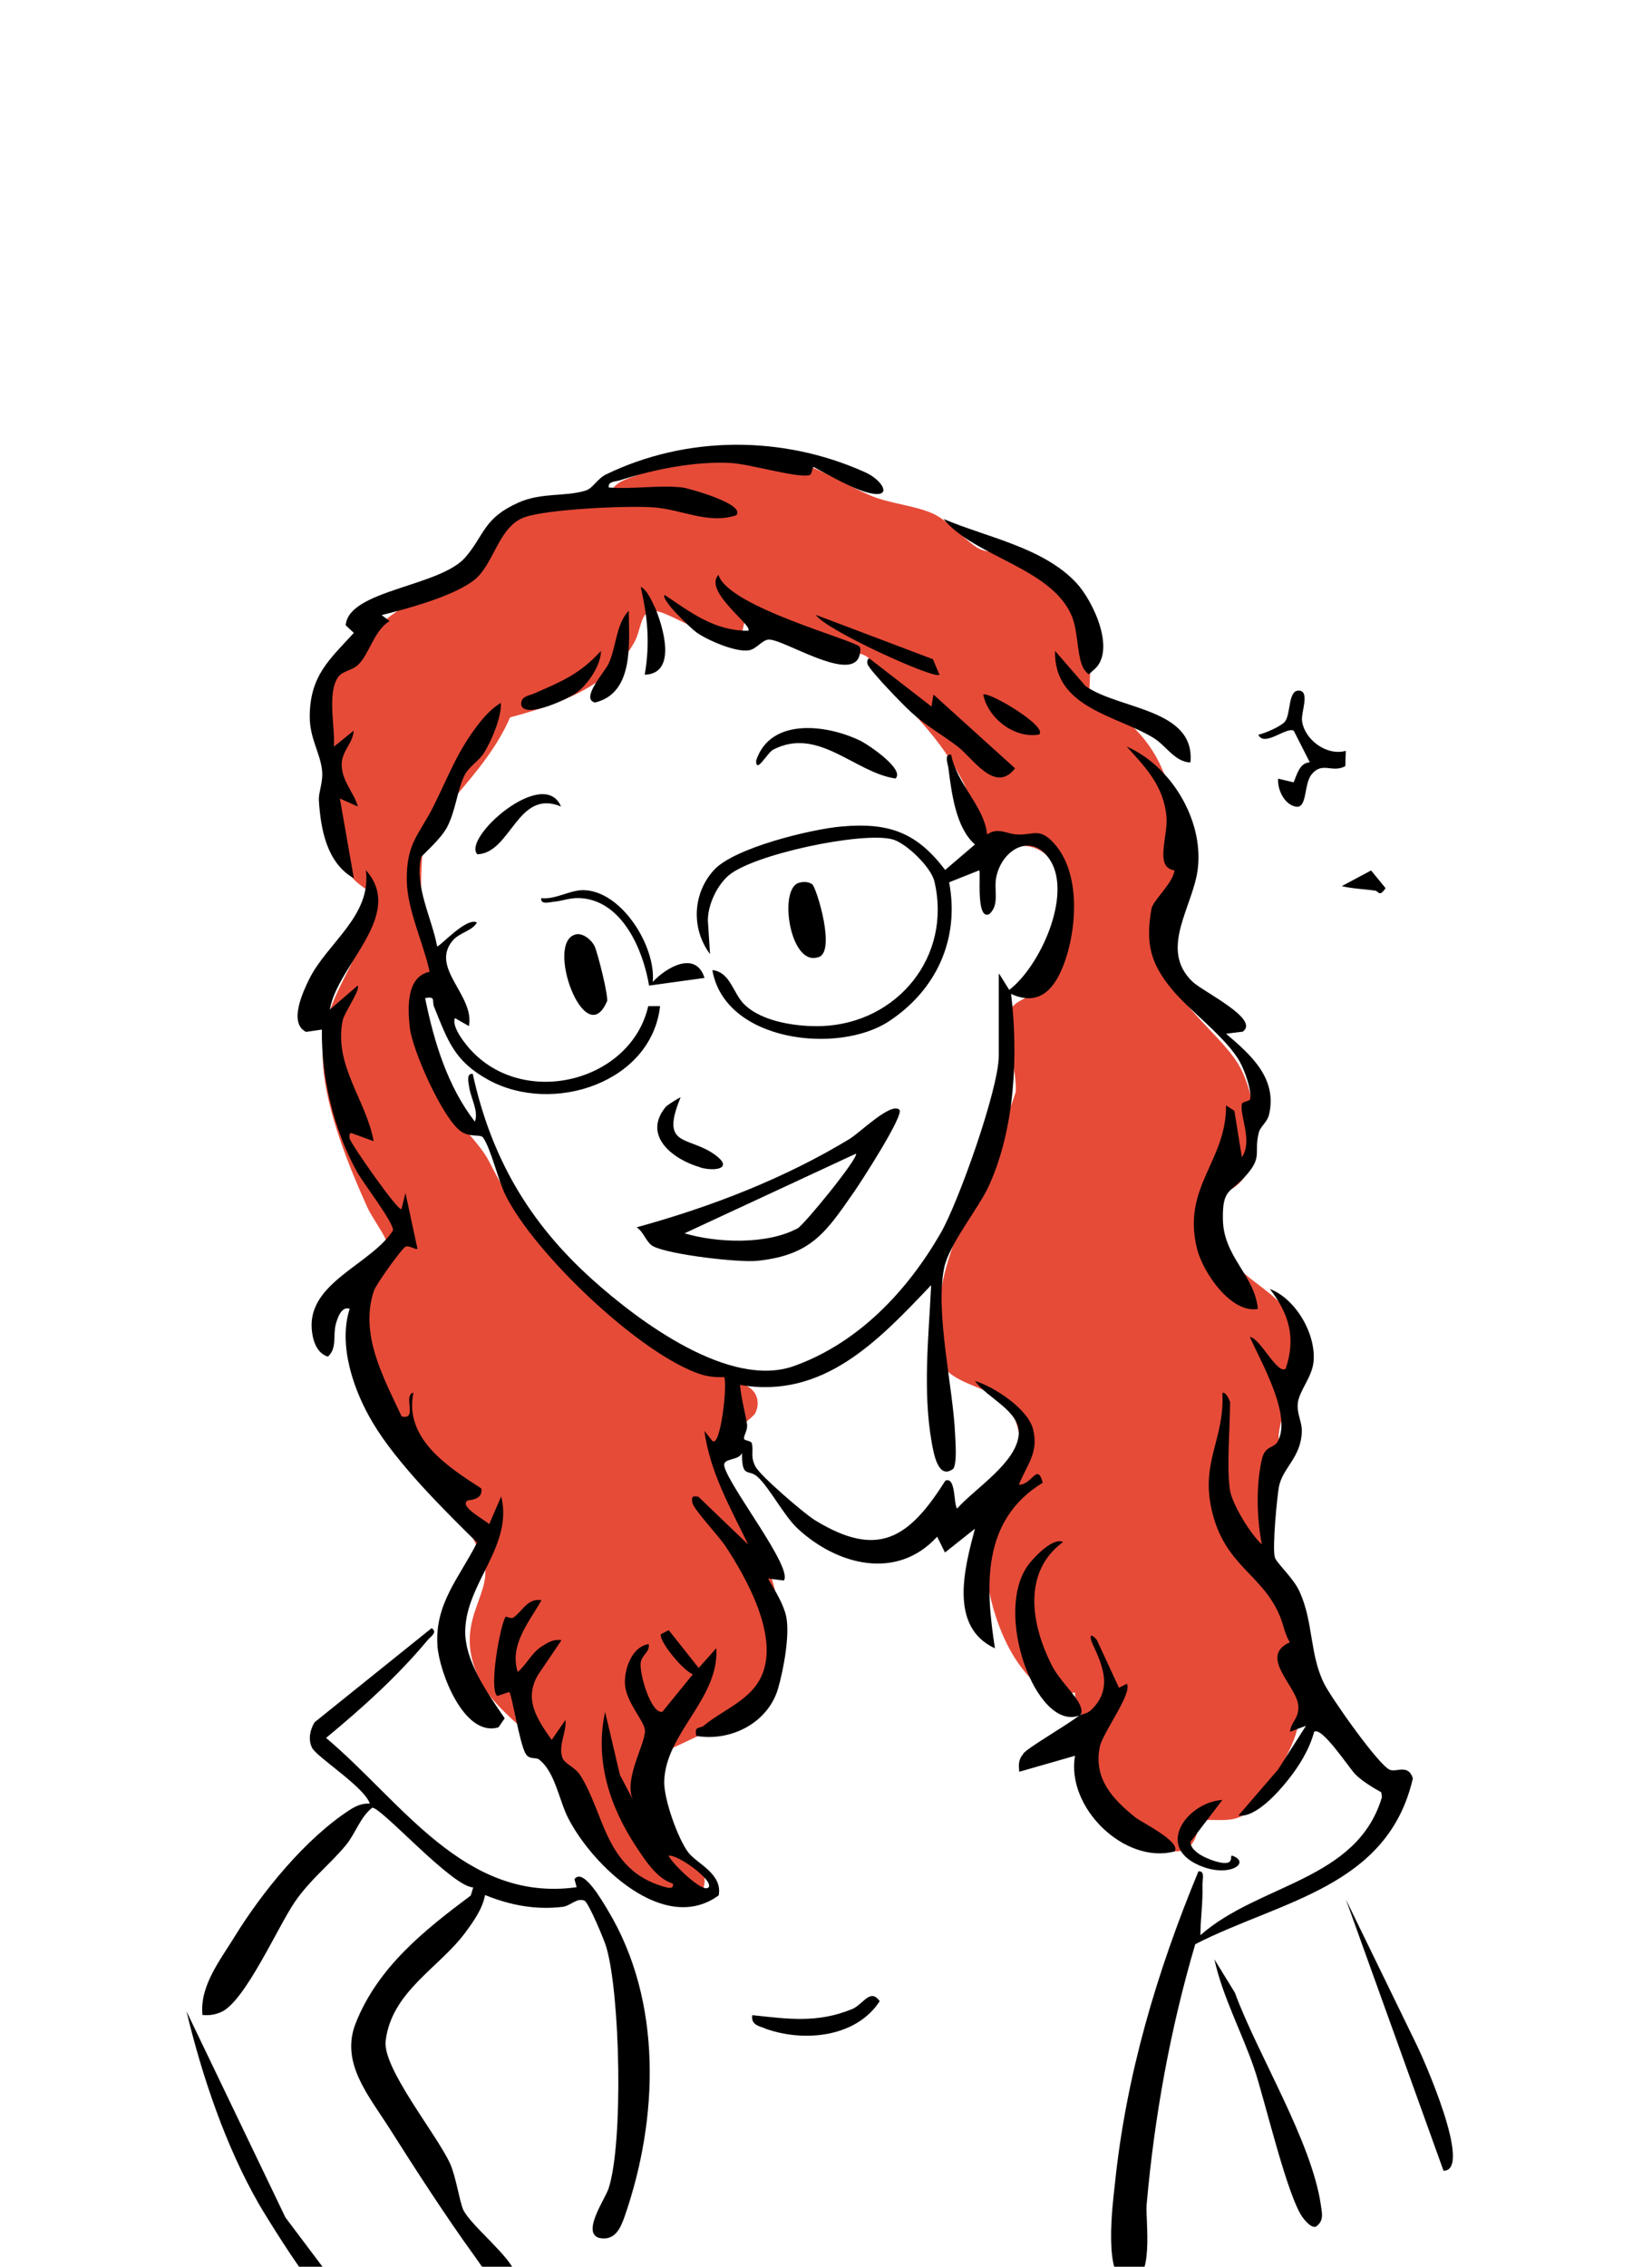 <?xml version="1.0" encoding="UTF-8"?>
<svg id="B.sonders" xmlns="http://www.w3.org/2000/svg" viewBox="0 0 99.21 136.06">
  <defs>
    <style>
      .cls-1 {
        fill: #e64b38;
      }
    </style>
  </defs>
  <g id="Anna">
    <path class="cls-1" d="M72.47,71.67c-.4.39.89,3.16,1.24,3.67,1.39,2.02,4.11,2.43,4.46,5.61.09.86-1.31,3.88-1.38,5.23-.03.57.29,1.06.19,1.59-.27,1.52-2.09,1.53-1.11,4.55.7,2.15,2.82,5.54,2.57,7.93-.09.9-.36,2.29-.5,3.34-.17,1.27-1.93,4.18-2.84,5.05s-1.91.52-3.08.62c-.17,2.17-1.48,2.23-3.14,1.3-1.18-.66-.99-1.16-1.66-1.93-.94-1.08-2.36-2.23-2.6-3.88-.08-.59.41-.9.42-1.37s-.51-1.19-.48-1.78c-1.63.19-2.24-.26-3.19-1.47-2.08-2.68-3.02-7.93-1.5-11.05.7-1.44,1.75-1.04,1.31-3.12-.56-2.66-2.65-2.39-4.13-3.52-.92-.7-.7-4.12-.48-5.28.65-3.53,3.31-8.1,4.43-11.62.09-1.07-.67-3.87-.44-4.71s1.7-1.07,2.22-1.62c1.15-1.24,1.49-5.95.48-7.4-1.33-1.9-3.16-.49-4.08-1.19-.36-.28-.88-2.8-1.34-3.68-1.41-2.72-3.16-4.25-5.11-6.38-.3-.33-.32-.85-.59-1.08-.58-.5-1.78-.24-2.45-.42-.75-.2-4.68-2.1-4.95-1.86l-.27,1.16c-.91.34-1.47-.31-2.16-.52-1.21-.38-1.45-.61-2.36-.99-1.59-.67-1.31.71-1.86,1.71-1.47,2.67-4.7,3.77-7.46,4.5-.74,1.74-2,3.25-3.22,4.68-.46.54-1.18.88-1.52,1.35-.72.97-.64,4.88-.52,6.2.08.87.74,2.25.67,2.83-.05.4-.5.68-.6,1.04-.4,1.45,1.63,7.65,2.66,8.84,1.38,1.6,1.05,1.42,2.03,3.12,1.82,3.16,6.37,8.01,9.53,9.84,1.62.94,3.44,1.54,5.18,2.23.64.32.83,1.02.51,1.65-.11.23-1.92,1.6-1.98,1.72-.26.45.03,2.32.25,2.88s.94,1.19,1.26,1.85c1.63,3.35,2.3,5.13,1.76,8.96-.13.9-.73,1.83-1.43,2.4l-5.93,2.8c-.14,1.97-.54,3.1.8,4.76.72.89,2.11,1.29,2.23,2.57.07.72-.52,1.48-1.27,1.48-.53,0-4.48-2.97-5.03-3.56-1.33-1.44-1.12-3.2-1.91-4.31-1.1-1.55-4.18-3.46-5.18-5.34-1.87-3.53.59-5.17.18-7.11-.16-.74-2.06-4.26-2.57-5.09-2.29-3.76-5.5-6.5-4.47-11.51.15-.74,1.14-2.68,1.12-2.86-.03-.29-.89-1.48-1.11-1.99-1.13-2.5-2.48-5.83-2.67-8.57-.31-4.42,2.63-5.89,2.86-10.08-.01-.54-1-.7-1.31-1.53-.41-1.09-.87-3.72-1.04-4.94-.25-1.82-.67-5.87.48-7.35.5-.64,1.24-.59,1.58-.93.24-.24.38-.96.68-1.36,1.37-1.82,6.25-2.98,7.15-5.04.43-1-.37-1.71,1.43-1.92,1.57-.18,3.38-.16,4.96-.72.27-.1.46-.86,1.24-1.21,2.08-.93,6.84-1.68,9.08-1.4,2.31.29,3.89,1.52,5.81,2.32,1.11.47,2.62.58,3.71,1.07,1.01.46,2.12,1.84,2.87,2.15.55.23,1.14.1,1.62.29,1.27.51,4.26,2.37,4.67,3.7s.29,3.38.21,4.8c2.18,1.18,3.75,2.55,4.62,4.96.35.98,1.18,3.99,1.26,4.96.11,1.4-.3,2.73-.78,4.03-.13.36-.62.55-.67,1.01-.28,2.85,3.33,5.11,4.55,7.17,1.35,2.28,1.91,7.97-1.92,7.79Z"/>
    <path d="M60.01,58.46l.6.96c1.86-1.43,3.76-5.65,2.48-7.75-1.09-1.77-2.92-.7-3.26.98-.16.76.22,1.66-.42,2.22-.82.4-.5-2.53-.6-2.63l-1.81.72c.64,3.4-.76,6.46-3.61,8.34-3.04,2.01-9.86,1.25-10.61-3.07,1.07.11,1.24,1.38,1.9,2.04,1.08,1.08,3.21,1.37,4.68,1.32,4.54-.17,7.83-4.2,6.75-8.7-.21-.86-1.71-2.3-2.52-2.51-1.83-.48-8.47.92-9.88,2.21-.68.62-1.19,1.72-1.2,2.64l.13,2.04c-1.14-1.53-1.05-3.63.23-5.04,1.21-1.34,5.84-2.46,7.67-2.62,2.82-.25,4.51.34,6.22,2.61l1.79-1.53c-1.16-1.02-1.4-3.1-1.6-4.62-.04-.26-.26-.83.17-.77.35,1.78,2,3.12,2.16,4.79.66-.46,1.16-.03,1.81,0,.99.05,1.35-.46,2.26.59,1.5,1.73,1.33,4.83.65,6.88-.52,1.57-1.43,2.95-3.28,2.1.44,3.67.23,8.07-1.32,11.49-.62,1.38-2.4,3.51-2.7,4.96-.55,2.69.54,7.16.66,10.01.02.5.12,1.68-.11,2.04-.91.7-1.18-.93-1.3-1.59-.54-3.11-.18-6.31-.03-9.43-3.13,3.29-6.45,6.86-11.48,5.99.07.79.29,1.56.42,2.34.06.36-.19.66-.18.87,0,.16.42.11.47.3.12.47-.11.79.23,1.41.31.56,2.88,2.77,3.53,3.18,3.81,2.35,5.67,1.12,7.86-2.35.65-.28.49,1.46.71,1.67,1.05-1.19,3.59-2.76,3.7-4.46.1-1.4-1.91-2.17-2.63-3.2,1.17.36,3.16,1.67,3.48,2.87.38,1.43-.36,2.14-.84,3.36.8.02,1.1-1.36,1.43-.12-3.67,2.25-3.45,6.18-2.87,9.94-2.79-1.29-1.82-4.84-1.2-7.18l-1.8,1.43-.47-.95c-2.42,2.65-6,1.71-8.37-.48-.83-.77-1.68-2.44-2.41-3.11-.56-.51-.95.13-.94-1.44-.18.49-1.19.28-1.06.81.29,1.22,4.16,6.13,3.57,6.85l-.95-.12c.39.66.93,1.52,1.09,2.26.24,1.12-.16,3.22-.48,4.33-.6,2.08-2.84,3.21-4.91,2.86-.15-.62.2-.42.45-.62,1.19-.98,2.81-1.52,3.47-2.99,1.05-2.35-.88-5.83-2.19-7.81-.39-.58-1.9-2.19-1.97-2.58-.06-.36,0-.42.36-.36l2.99,2.87c-1.07-2.22-2.29-4.33-2.63-6.82l.48.6c.49.44.92-3.41.71-3.83-.48.02-.93-.02-1.39-.16-3.66-1.19-10.02-7.28-11.74-10.76-.44-.88-.89-2.82-1.35-3.46-.15-.21-.77,0-1.3-.35-1.11-.74-2.95-4.9-3.1-6.25-.13-1.22-.21-3.05,1.19-3.35-.36-1.69-1.34-3.72-1.37-5.44-.04-2.33.76-2.78,1.63-4.55.93-1.86,1.43-3.34,2.83-5.07.31-.39.76-.83,1.19-1.08.05.83-.55,2.24-.99,2.96-.32.54-.93.84-1.21,1.42-.42.87-.51,2.06-1.02,3.06-.39.76-1.54,1.72-1.57,1.83-.42,1.71.66,3.69.96,5.34.11.09,1.75-1.77,2.39-1.43-.26.5-1.03.6-1.44,1.07-1.42,1.65,1.32,3.3.96,5.15l-.84-.48c-.23.51.65,1.62,1.07,2.04,3.27,3.36,9.52,1.71,10.54-2.76h.71c-.51,4.59-6.43,6.54-10.29,4.44-2.07-1.13-2.45-2.35-3.28-4.39-.15-.36.14-.65-.54-.53.53,2.61,1.34,5.29,2.99,7.42.23-.65-.24-1.39-.34-2.06-.04-.25-.2-.87.21-.81,1.1,5.01,3.36,8.91,7.18,12.34,2.79,2.51,8.25,6.59,12.13,5.19,3.86-1.39,6.78-4.49,8.79-7.97,1.07-1.85,3.49-8.67,3.49-10.64v-4.91ZM19.58,104.32c2.18-1.8,4.28-3.69,6.1-5.87.16-.19.63-.48.24-.72l-7.03,5.65c-.27.46-.4,1.03-.15,1.53.28.56,3.13,2.34,3.47,3.35-.46-.02-.81.13-1.19.37-2.67,1.72-5.3,4.96-6.95,7.65-.87,1.41-2.09,2.95-1.91,4.67.41.04.76-.02,1.13-.18,1.43-.64,3.39-5.11,4.41-6.6.94-1.37,2.06-2.2,3.06-3.4.6-.72.85-1.67,1.59-2.26.49-.1,4.82,4.77,6.07,4.78l-.15.49c-2.8,2.09-5.57,4.3-6.9,7.64-.96,2.39.77,4.36,2.03,6.35,1.52,2.4,3.42,5.34,5.07,7.61.38.52,1.16,1.78,1.76,1.85.55.06.9-.15.73-.74-.3-1.05-2.64-2.86-3.13-3.83-.22-.45-.44-1.99-.8-2.79-.81-1.77-4.06-5.72-3.87-7.36.35-2.96,3.2-4.38,4.77-6.49.5-.68,1.04-1.42,1.2-2.27,1.51.61,3.01.9,4.65.71.5-.06.85-.57,1.33-.37.26.17,1.17,2.33,1.3,2.78.84,2.84,1.03,11.76.14,14.49-.22.66-1.62,2.63-.58,2.97.94.2,1.28-.54,1.54-1.28,2.04-5.86,2.3-12.93-1.02-18.41-.29-.48-1.48-2.58-1.99-1.84l.13.48c-6.75.94-10.54-5.19-15.07-8.98ZM73.89,84.21s-.23-.7-.48-.6c.14,2.78-1.3,4.1-.65,6.99.77,3.42,3.04,3.84,4.11,6.42.21.51.29,1.08.59,1.56-1.91.85.44,2.64.51,3.82.04.78-.43.92-.5,1.55l.96-.36-1.68,2.63-2.38,2.76c1.03.14,2.38-1.38,2.99-2.15.67-.84,1.28-1.83,1.56-2.88.46-.34,2.09,2.16,2.47,2.55s1.08.82,1.56,1.08l.04.3c-1.5,5.02-7.39,5.18-10.9,8.28,0-1,.16-1.98.12-3-.01-.29.18-.89-.24-.83-2.5,6.04-4.35,12.25-5.02,18.8-.11,1.02-.76,5.87.83,5.88s1-3.72,1.08-4.68c.47-5.3,1.42-10.54,2.92-15.63,5.12-2.62,11.56-3.4,13.07-9.96-.29-.88-.99-.34-1.39-.51-.68-.29-3.52-4.32-3.94-5.17-.87-1.74-.64-3.66-1.46-5.49-.37-.85-1.4-1.74-1.5-2.09-.16-.55.12-3.51.24-4.21.21-1.17,1.37-1.79,1.38-3.41,0-.53-.31-1-.24-1.65.09-.73.84-1.53.94-2.44.18-1.65-1.04-3.8-2.62-4.4,1.15,1.48,1.58,2.94.95,4.79-.51.36-1.52-1.83-2.15-1.91.67,1.52,2.54,4.7,1.67,6.28-.22.41-.75.23-.94,1.03-.37,1.57-.32,3.56-.01,5.14-.67-.58-1.78-2.42-1.91-3.23-.22-1.33,0-3.78,0-5.27ZM21.97,52.23c.36,2.75-2.31,4.35-3.4,6.54-.37.75-1.26,2.64-.19,3.17l.95-.14c-.04,2.9.71,6,2.11,8.54.35.64,2.24,3.09,2.16,3.52-1.31,2.04-5.09,3.1-4.88,5.91.05.66.29,1.46.97,1.66.56-.49.3-1.23.47-1.92.08-.3.32-1.14.84-.95-.71,2.2.25,4.95,1.4,6.86,1.45,2.43,4.23,5.18,6.25,7.17-1.05,2.09-2.55,3.66-2.38,6.2.11,1.57,1.6,5.52,3.67,4.89l.37-.54c-.99-1.45-2.42-3.43-2.37-5.29.07-2.85,2.89-5.07,2.16-8.03l-.72,1.67c-.23-.24-1.88-1.09-1.28-1.43.43-.04.9-.18.8-.72-2.01-1.29-4.65-3-4.07-5.75-.66.16.29,1.68-.71,1.43-1.07-2.3-2.54-4.9-1.67-7.53.13-.4,1.67-2.53,1.89-2.65s.65.21.73.12l-.72-3.35-.24.96c-.16.22-2.99-3.84-3.1-4.2-.04-.12-.06-.39.11-.35l1.32.48c-.46-2.5-2.41-4.56-1.86-7.25.09-.46,1.09-1.86.9-2.09l-1.67,1.44c.45-2.7,4.57-5.68,2.15-8.38ZM30.82,97.1c-.11.08-.43-.08-.45-.06-.32.42-1.04,4.4-.5,4.76l.71-.24c.16.12.62,3.11.99,3.71.23.38.59.18.81.35.96.75,1.19,2.44,1.75,3.53,1.47,2.85,5.78,7,9.03,4.62.25-1.29-1.31-1.91-1.82-2.57-.63-.83-1.47-3.19-1.45-4.25.06-2.92,3.3-4.95,3.13-8.02l-1.06,1.19-1.8-2.27-.48.25c-.07.48,1.38,2.21,1.93,2.4l-1.83,2.25c-.69.15-1.41-2.35-1.3-2.97.08-.46.55-.61.48-1.09-1.05.14-1.51,1.62-1.42,2.48.1,1.04,1.14,2.12,1.19,2.68.07.76-1.3,2.93-.72,4.18l-.78-1.49-.89-3.78c-.63,2.88.26,5.66,1.86,8.08.53.8,1.26,1.95,2.21,2.22.07.38-.31.25-.54.19-3.56-1.02-3.56-4.42-5.03-6.7-.33-.51-.96-.67-1.08-1.08-.23-.74.27-1.49.2-2.23l-.83,1.2c-.87-1.25-1.7-2.43-.81-3.92l1.4-2.07c-.48-.07-.8.13-1.18.37-.63.4-.92,1.11-1.45,1.54-.51-1.62.67-2.97,1.43-4.31-.83-.13-1.12.63-1.68,1.04ZM40.15,111.39c.52-.12,2.79,1.53,2.39,1.91-.36.34-2.2-1.47-2.39-1.91ZM36.56,29.24c-.05-.35.41-.33.67-.41,2.05-.66,4.49-1.15,6.64-1.04,1.17.06,4.02.92,4.74.73.19-.05.14-.51.27-.48.94.5,2.45,1.39,3.46,1.58,1.28.24.64-.82-.4-1.28-4.94-2.22-10.7-2.21-15.55.14-.5.24-.79.83-1.2.96-1.22.39-2.65.1-4.06.73-2.1.94-2.01,1.91-3.18,3.28-1.53,1.77-7.02,1.96-7.19,4.08l.49.46c-1.5,1.63-2.64,2.59-2.65,5.03,0,1.26.6,2.15.73,3.13.11.78-.21,1.37-.18,1.9.11,1.73.47,3.74,2.1,4.67l-.84-4.79,1.08.48c-.24-.86-.97-1.53-.97-2.52,0-.82.68-1.27.72-2.03l-1.19.96c.09-1.13-.42-3.19.25-4.17.26-.38.82-.39,1.19-.73.68-.62.97-2.09,1.91-2.64l-.48-.36c1.55-.38,4.22-1.11,5.49-2.05s1.49-3.27,3.11-3.83c1.38-.48,6.23-.71,7.78-.58,1.67.13,3.25,1.02,4.91.47.62-.67-2.93-1.64-3.23-1.67-1.38-.16-3.02.12-4.43,0ZM74.61,61.94c1.13-.74-2.36-2.41-2.99-3.01-2.07-1.98.07-4.54.32-6.84.32-2.92-1.63-6.12-4.28-7.28,1.15,1.26,2.22,2.37,2.39,4.19.12,1.19-.75,3.07.48,3.24-.06.75-1.29,1.81-1.38,2.31-.37,2.1-.05,3.3,1.26,4.87,1.09,1.3,3.26,2.89,4.05,4.32.28.5.72,1.71.62,2.22-.03.17-.46.14-.5.31-.14.71.67,2.22,0,3.19l-.45-2.78-.5-.33c.02,3.37-2.65,4.88-1.75,8.58.34,1.41,2.03,3.92,3.66,3.64-.19-2.04-2.07-3.11-2.1-5.39-.03-1.8.42-1.58,1.28-2.5,1.17-1.26.55-1.44.88-2.71.09-.35.51-.62.61-1.06.52-2.19-1.11-3.61-2.58-4.86l.96-.12ZM51.08,68.33c-3.96,2.41-8.4,4.12-12.85,5.34.45.28.57.93,1.02,1.15.98.49,5.11.98,6.25.86,3.26-.35,4.12-1.74,5.84-4.21.36-.52,2.99-4.57,2.67-4.86-.5-.47-2.39,1.39-2.94,1.72ZM47.88,73.74c-1.83.98-4.82.87-6.77.29l10.29-4.78c.22.19-3.11,4.28-3.52,4.5ZM61.45,105.28c-.3.36-.28.64-.24,1.07l3.35-.96c-.55,3.12,3,6.54,5.98,5.74.41-.58-1.98-1.74-2.37-2.05-1.37-1.11-2.51-2.32-2.12-4.24.17-.82,1.98-3.23,1.62-3.77l-.47.24-1.33-2.87c-.45-.53-.43-.14-.25.25.63,1.34,1.2,2.72-.09,3.95-.27.26-.62.25-.73.34.24-.09.15-.43.05-.65-.31-.67-1.23-1.47-1.69-2.38-1.23-2.43-1.78-5.58.68-7.39-.58-.29-1.65.82-2.04,1.31-2.21,2.84.41,10.05,3,9.11-.76.6-3.03,1.89-3.35,2.28ZM43.14,34.51c-.91,1,2.13,3.06,1.79,3.35-2.04.01-3.44-1.1-5.02-2.15-.25.28,1.62,2.05,1.93,2.26.67.47,2.38,1.21,3.16,1.06.46-.09.8-.66,1.21-.64.94.05,4.57,2.38,5.32,1.16.11-.18.19-.58.1-.72-.26-.4-7.91-2.4-8.48-4.32ZM75.33,124.19c.62,1.82,2.03,7.91,2.97,9,.17.2.44.53.72.47.49-.34.38-.76.31-1.26-.55-3.87-3.8-9.06-5.17-12.79l-1.23-2c.5,2.27,1.65,4.37,2.4,6.58ZM19.45,137.25l.36-.6-2.67-3.55-5.94-12.37c.93,3.87,2.35,8.1,4.35,11.57.46.8,2.4,3.89,2.91,4.4.16.16.8.6.99.56ZM86.69,130.3c1.79,0-1.22-6.76-1.59-7.51l-4.27-8.77,5.86,16.28ZM64.43,37.15c.33.92.26,2.55.73,3.1.29.35.2.22.48,0,1.45-1.12.02-4.16-.99-5.25-1.98-2.14-5.41-2.75-7.99-3.85,1.89,2.32,6.66,2.95,7.77,5.99ZM52.23,39.54c-.16-.05-.17.23-.12.35.21.45,2.13,2.43,2.63,2.88.85.78,1.88,1.36,2.76,2.03.94.72,2.26,2.87,3.46,1.32l-4.9-4.43-.12.72-3.71-2.87ZM65.19,41.18l-1.83-2.11c-.08,3.43,3.68,3.86,5.91,5.22.78.48,1.26,1.43,2.22,1.48.31-3.24-4.29-3.17-6.3-4.59ZM78.19,43.23c-.05-.45.45-1.67-.12-1.77-.74-.13-.53,1.37-.9,1.85-.22.28-1.2.71-1.6.79.34.78,1.73-.52,2.13-.23l.96,1.89c-.6.02-.77.71-.97,1.2l-.93-.22c-.06.65.38,1.57,1.07,1.68s.46-1.36.94-1.94c.65-.79,1.22-.06,2.02-.49l.03-.92c-1.15.32-2.49-.67-2.63-1.82ZM51.8,44.53c-1.98-1.02-5.51-1.54-6.39,1.12-.02.85.68-.48,1.02-.65,2.71-1.41,4.91,1.38,7.35,1.73.57-.55-1.61-2-1.99-2.2ZM36.45,60.13c.12-.28-.56-2.94-.74-3.33-.17-.37-.7-.82-1.14-.71-1.87.46.56,7.06,1.87,4.04ZM49.07,57.47c1.22-.14-.05-4.25-.3-4.4s-.51-.16-.79-.08c-1.24.35-.55,4.95,1.1,4.48ZM45.94,121.76c2.31.84,5.47.55,6.89-1.64-.58-.81-.99.21-1.67.48-2.07.85-3.83.59-5.98.36-.09.56.36.65.76.79ZM35.01,53.43c-.79,0-1.67.58-2.51.48-.05.43.54.23.81.21.59-.06.96-.27,1.68-.2,2.43.25,3.64,3.14,3.99,5.24l3.33-.46c-.51-1.63-2.24-.69-3.11.24.2-2.13-1.88-5.5-4.19-5.51ZM42.06,70.08c.84.24,1.98.08.95-.71-1.62-1.24-3.41-.42-2.14-3.49-.03-.04-.8.46-.88.55-1.45,1.74.44,3.18,2.07,3.64ZM28.67,51.28c2.03-.08,2.4-3.96,5.02-2.87-1.04-2.46-5.97,1.92-5.02,2.87ZM36.53,39.87c-.22.47-1.69,2.08-.8,2.3,2.37-.57,2.04-3.59,2.03-5.51-.77.8-.73,2.13-1.22,3.2ZM56.03,39.57l-7.03-2.66c.51.87,7.13,3.89,7.42,3.59l-.39-.92ZM72,111.96c1.81.8,3.16-.16,2.01-.57-.22-.08.24.64-.85.38-.51-.12-1.67-.57-1.67-1.21l1.92-2.52c-2.08.14-4.06,2.76-1.41,3.92ZM32.07,41.63c-.33.14-.8.16-.77.67.19.91,2.93-.41,3.34-.73.67-.51,1.45-1.63,1.45-2.5-1.26,1.39-2.37,1.84-4.02,2.56ZM39.31,36.43c-.14-.32-.49-1.08-.83-1.2.42,1.87.56,3.36.24,5.27,1.96-.06,1.11-2.88.6-4.07ZM59.05,41.7c.29,1.43,1.89,2.65,3.35,2.39.57-.48-3.1-2.64-3.35-2.39ZM82.58,53.46c.22.03.25.42.63-.15l-.87-1.06-1.76.94c.66.16,1.32.17,1.99.27Z"/>
  </g>
</svg>